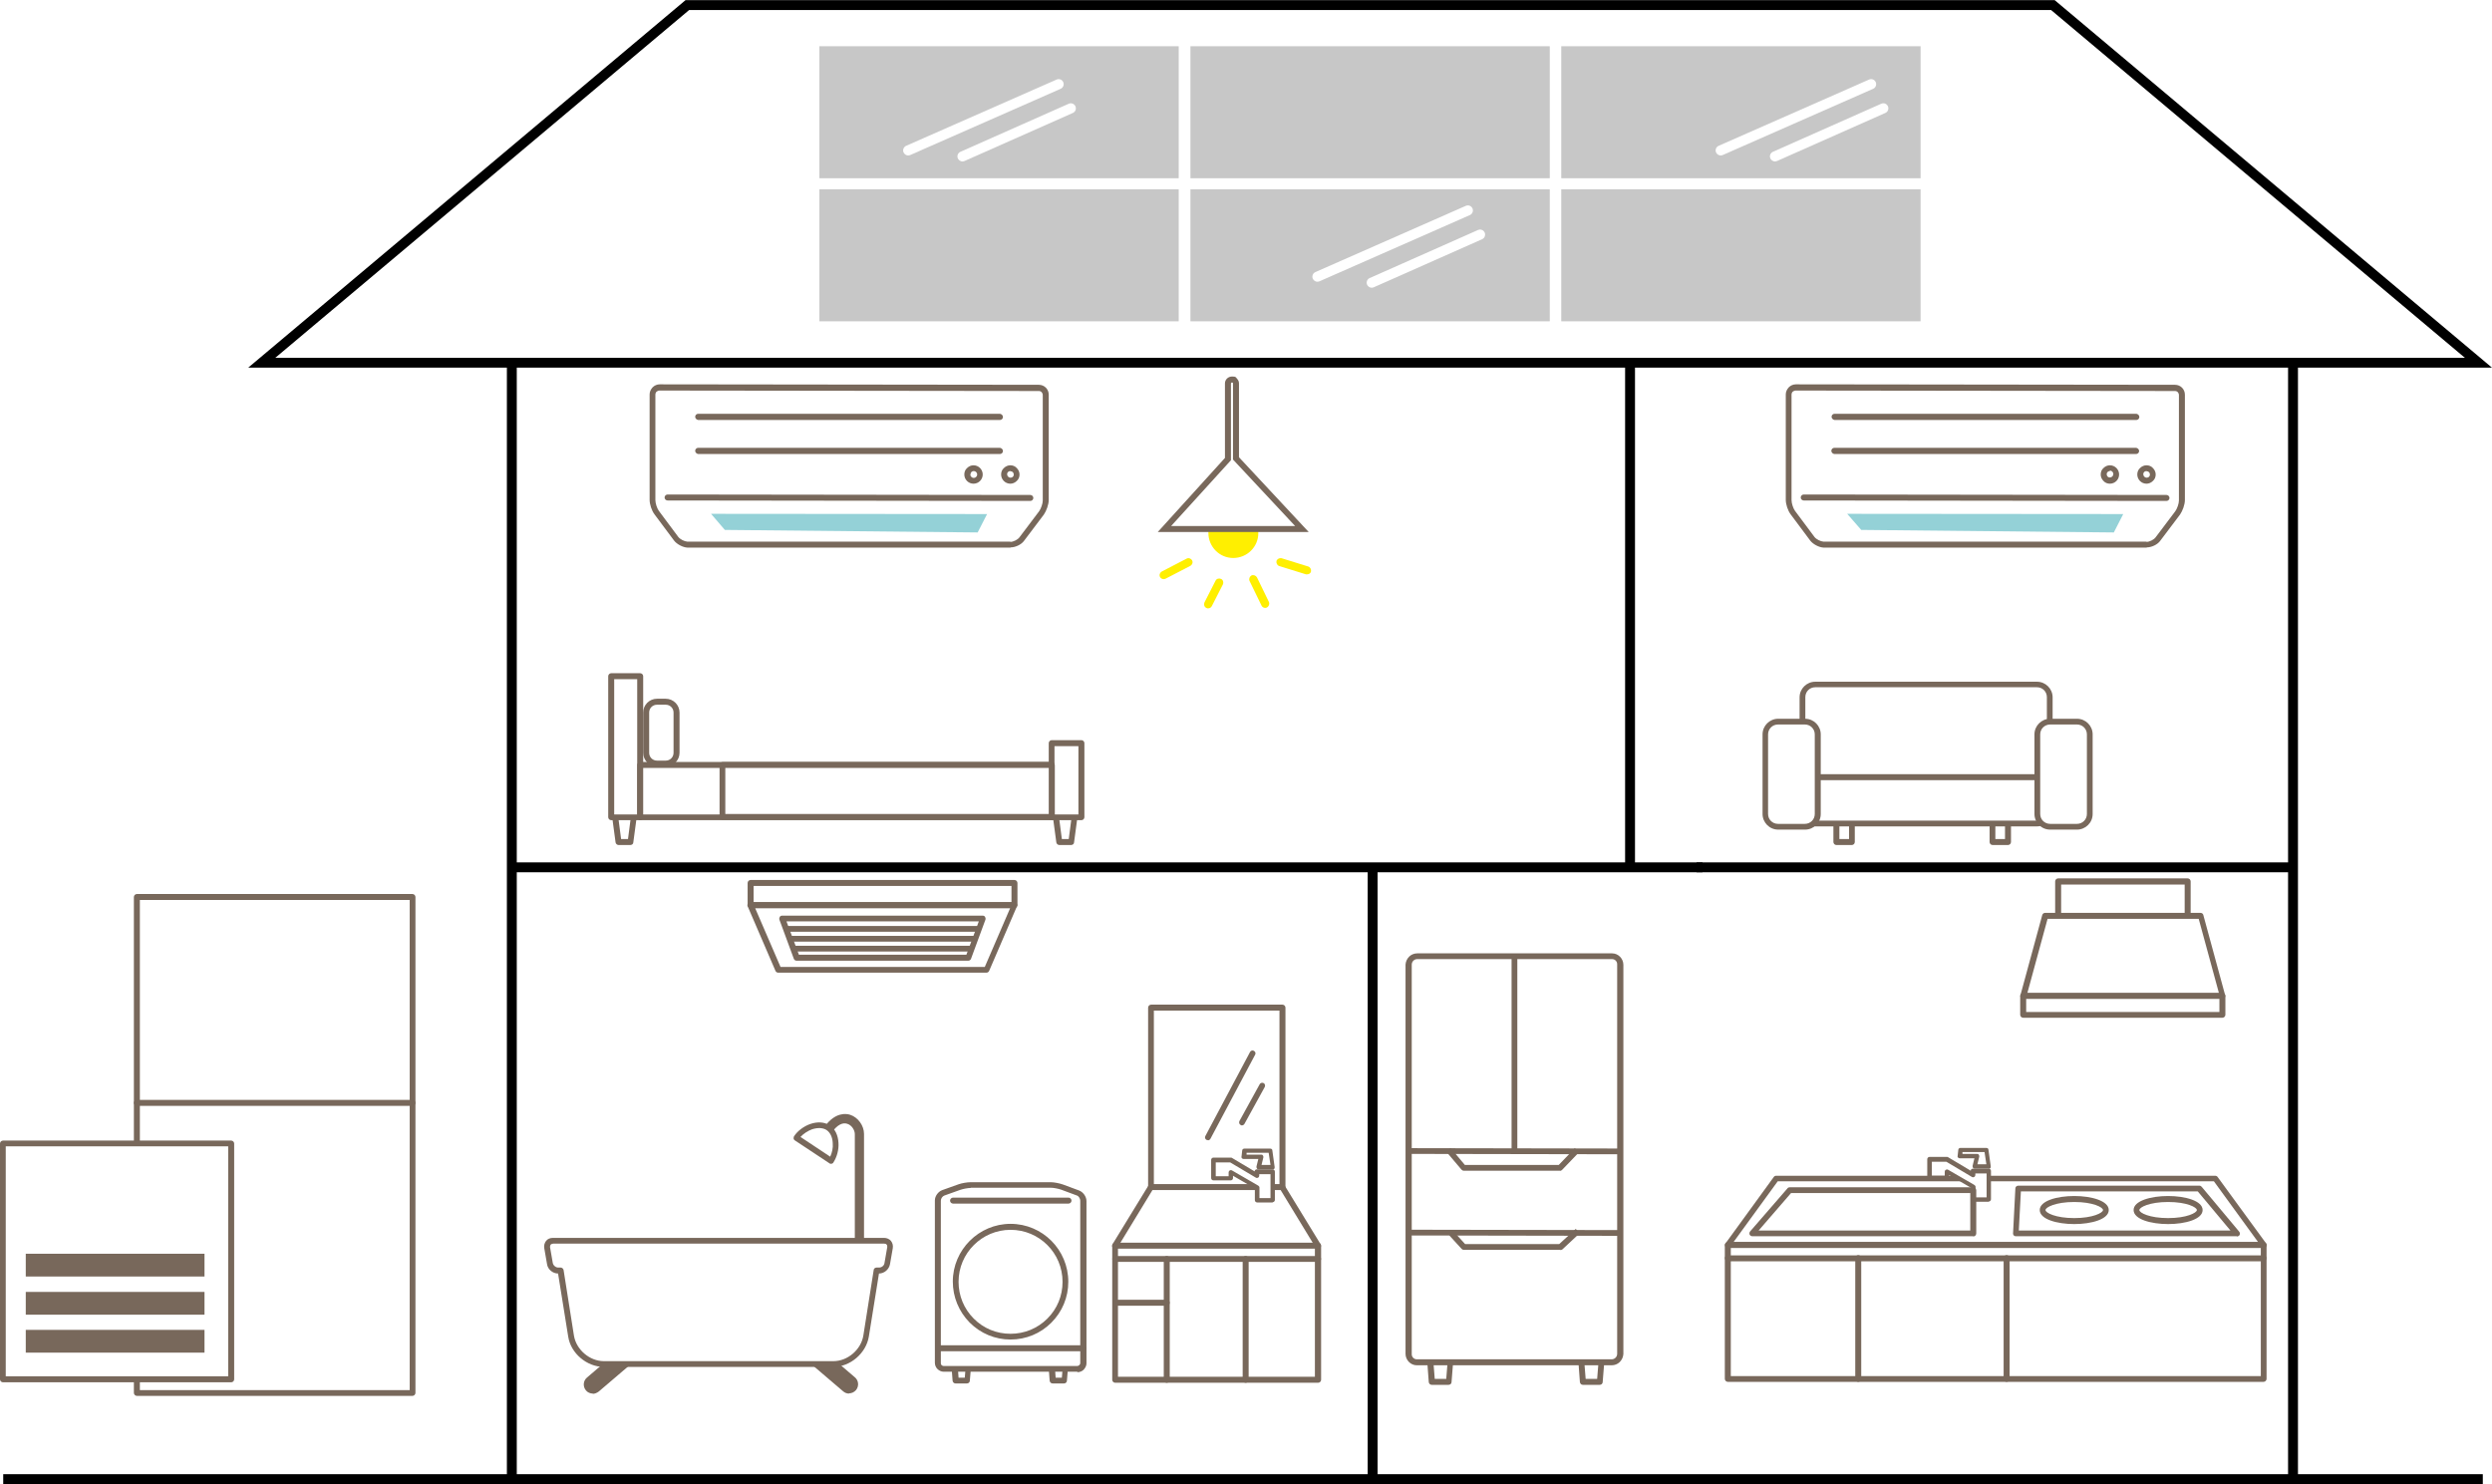 <?xml version="1.0" encoding="UTF-8"?>
<svg xmlns="http://www.w3.org/2000/svg" version="1.1" xmlns:xlink="http://www.w3.org/1999/xlink" viewBox="0 0 1083.3 645.3">
  <defs>
    <style>
      .cls-1 {
        mask: url(#mask-1);
      }

      .cls-2 {
        fill: #ffef00;
      }

      .cls-3 {
        fill: #94d1d7;
      }

      .cls-4 {
        fill: url(#_名称未設定グラデーション_62-2);
      }

      .cls-5 {
        fill: #fff;
      }

      .cls-6 {
        mask: url(#mask);
      }

      .cls-7 {
        mask: url(#mask-2);
      }

      .cls-8 {
        filter: url(#luminosity-noclip-3);
      }

      .cls-9 {
        fill: url(#_名称未設定グラデーション_9-2);
      }

      .cls-9, .cls-10 {
        mix-blend-mode: multiply;
      }

      .cls-10 {
        fill: url(#_名称未設定グラデーション_9);
      }

      .cls-11 {
        fill: url(#_名称未設定グラデーション_62);
      }

      .cls-12 {
        fill: #78685b;
      }

      .cls-13 {
        fill: #c7c7c7;
      }

      .cls-14 {
        fill: none;
        stroke: #000;
        stroke-miterlimit: 10;
        stroke-width: 4.3px;
      }

      .cls-15 {
        mask: url(#mask-3);
      }

      .cls-16 {
        filter: url(#luminosity-noclip);
      }
    </style>
    <filter id="luminosity-noclip" x="245.6" y="223.4" width="244.3" height="53" color-interpolation-filters="sRGB" filterUnits="userSpaceOnUse">
      <feFlood flood-color="#fff" result="bg"/>
      <feBlend in="SourceGraphic" in2="bg"/>
    </filter>
    <filter id="luminosity-noclip-2" x="245.6" y="-8514.4" width="244.3" height="32766" color-interpolation-filters="sRGB" filterUnits="userSpaceOnUse">
      <feFlood flood-color="#fff" result="bg"/>
      <feBlend in="SourceGraphic" in2="bg"/>
    </filter>
    <mask id="mask-1" x="245.6" y="-8514.4" width="244.3" height="32766" maskUnits="userSpaceOnUse"/>
    <linearGradient id="_名称未設定グラデーション_9" data-name="名称未設定グラデーション 9" x1="367.7" y1="288.7" x2="367.7" y2="233.3" gradientUnits="userSpaceOnUse">
      <stop offset="0" stop-color="#000"/>
      <stop offset="1" stop-color="#fff"/>
    </linearGradient>
    <mask id="mask" x="245.6" y="223.4" width="244.3" height="53" maskUnits="userSpaceOnUse">
      <g class="cls-16">
        <g class="cls-1">
          <path class="cls-10" d="M309.1,223.4l-63.4,53h244.3l-60.8-52.9s-122.3-.1-120-.1Z"/>
        </g>
      </g>
    </mask>
    <linearGradient id="_名称未設定グラデーション_62" data-name="名称未設定グラデーション 62" x1="367.7" y1="288.7" x2="367.7" y2="233.3" gradientUnits="userSpaceOnUse">
      <stop offset="0" stop-color="#fff"/>
      <stop offset="1" stop-color="#fff36e"/>
    </linearGradient>
    <filter id="luminosity-noclip-3" x="739.5" y="223.4" width="244.3" height="53" color-interpolation-filters="sRGB" filterUnits="userSpaceOnUse">
      <feFlood flood-color="#fff" result="bg"/>
      <feBlend in="SourceGraphic" in2="bg"/>
    </filter>
    <filter id="luminosity-noclip-4" x="739.5" y="-8514.4" width="244.3" height="32766" color-interpolation-filters="sRGB" filterUnits="userSpaceOnUse">
      <feFlood flood-color="#fff" result="bg"/>
      <feBlend in="SourceGraphic" in2="bg"/>
    </filter>
    <mask id="mask-3" x="739.5" y="-8514.4" width="244.3" height="32766" maskUnits="userSpaceOnUse"/>
    <linearGradient id="_名称未設定グラデーション_9-2" data-name="名称未設定グラデーション 9" x1="861.7" x2="861.7" xlink:href="#_名称未設定グラデーション_9"/>
    <mask id="mask-2" x="739.5" y="223.4" width="244.3" height="53" maskUnits="userSpaceOnUse">
      <g class="cls-8">
        <g class="cls-15">
          <path class="cls-9" d="M803,223.4l-63.4,53h244.3l-60.8-52.9s-122.3-.1-120-.1Z"/>
        </g>
      </g>
    </mask>
    <linearGradient id="_名称未設定グラデーション_62-2" data-name="名称未設定グラデーション 62" x1="861.7" x2="861.7" xlink:href="#_名称未設定グラデーション_62"/>
  </defs>
  <!-- Generator: Adobe Illustrator 28.6.0, SVG Export Plug-In . SVG Version: 1.2.0 Build 709)  -->
  <g>
    <g id="_レイヤー_1" data-name="レイヤー_1">
      <g>
        <g>
          <g>
            <g>
              <path class="cls-5" d="M286.7,168.5c-1.7,0-3.1,1.4-3.1,3v45.8c0,1.7.8,4.2,1.8,5.5l8.5,11.4c1,1.3,3.2,2.5,4.9,2.5h140.4c1.7.1,3.9-1,4.9-2.3l8.6-11.4c1-1.3,1.8-3.8,1.8-5.5v-45.8c0-1.7-1.3-3.1-3-3.1l-164.8-.2Z"/>
              <path class="cls-12" d="M439.3,238.1h-140.4c-2.1-.1-4.7-1.5-5.9-3.1l-8.5-11.4c-1.2-1.6-2.1-4.3-2.1-6.3v-45.8c0-1.2.5-2.2,1.3-3.1.8-.8,1.9-1.3,3.1-1.3h0l164.8.2c2.4,0,4.3,1.9,4.3,4.3v45.8c0,1.9-1,4.7-2.1,6.3l-8.6,11.4c-1.2,1.7-3.8,2.9-5.9,2.9ZM286.7,169.8c-.5,0-.9.2-1.3.5-.3.3-.5.8-.5,1.3v45.8c0,1.4.7,3.6,1.5,4.7l8.5,11.4c.8,1,2.6,1.9,3.9,2h140.4c0,.1,0,.1,0,.1,1.3,0,3.1-.9,3.9-1.9l8.6-11.4c.8-1.1,1.6-3.3,1.6-4.7v-45.8c0-1-.7-1.8-1.7-1.8l-164.8-.2h0Z"/>
            </g>
            <path class="cls-12" d="M423.2,210.3h0c-2.2,0-4-1.8-4-4h0c0-1.1.4-2.1,1.2-2.8.8-.8,1.8-1.2,2.8-1.2h0c2.2,0,4,1.8,4,4,0,2.2-1.8,4-4,4ZM421.8,206.3c0,.8.7,1.5,1.5,1.5h0c.8,0,1.5-.7,1.5-1.5,0-.8-.7-1.5-1.5-1.5h0c-.4,0-.8.2-1,.4-.3.3-.4.6-.4,1h0Z"/>
            <path class="cls-12" d="M439.2,210.3h0c-2.2,0-4-1.8-4-4,0-1.1.4-2.1,1.2-2.8.8-.8,1.8-1.2,2.8-1.2h0c1.1,0,2.1.4,2.8,1.2.8.8,1.2,1.8,1.2,2.8,0,1.1-.4,2.1-1.2,2.8-.8.8-1.8,1.2-2.8,1.2ZM439.2,204.8c-.4,0-.8.2-1,.4-.3.3-.4.6-.4,1h0c0,.8.7,1.5,1.5,1.5h0c.4,0,.8-.2,1-.4.3-.3.4-.6.4-1,0-.4-.2-.8-.4-1-.3-.3-.6-.4-1-.4h0ZM436.4,206.3h0,0Z"/>
            <path class="cls-12" d="M434.7,182.6h-131.2c-.7-.1-1.3-.7-1.3-1.4,0-.7.6-1.3,1.3-1.3h131.2c.7.1,1.3.7,1.3,1.4,0,.7-.6,1.3-1.3,1.3Z"/>
            <path class="cls-12" d="M434.7,197.4h-131.2c-.7-.1-1.3-.7-1.3-1.4,0-.7.6-1.3,1.3-1.3h131.2c.7.1,1.3.7,1.3,1.4,0,.7-.6,1.3-1.3,1.3Z"/>
            <polygon class="cls-3" points="309.1 223.4 315.1 230.4 425 231.5 429.1 223.5 309.1 223.4"/>
            <path class="cls-12" d="M447.9,217.8h0l-157.7-.2c-.7,0-1.3-.6-1.3-1.3,0-.7.6-1.3,1.3-1.3h0l157.7.2c.7,0,1.3.6,1.3,1.3,0,.7-.6,1.3-1.3,1.3Z"/>
          </g>
          <g class="cls-6">
            <path class="cls-11" d="M309.1,223.4l-63.4,53h244.3l-60.8-52.9s-122.3-.1-120-.1Z"/>
          </g>
        </g>
        <g>
          <g>
            <g>
              <path class="cls-5" d="M780.6,168.5c-1.7,0-3.1,1.4-3.1,3v45.8c0,1.7.8,4.2,1.8,5.5l8.5,11.4c1,1.3,3.2,2.5,4.9,2.5h140.4c1.7.1,3.9-1,4.9-2.3l8.6-11.4c1-1.3,1.8-3.8,1.8-5.5v-45.8c0-1.7-1.3-3.1-3-3.1l-164.8-.2Z"/>
              <path class="cls-12" d="M933.2,238.1h-140.4c-2.1-.1-4.7-1.5-5.9-3.1l-8.5-11.4c-1.2-1.6-2.1-4.3-2.1-6.3v-45.8c0-1.2.5-2.2,1.3-3.1.8-.8,1.9-1.3,3.1-1.3h0l164.8.2c2.4,0,4.3,1.9,4.3,4.3v45.8c0,2-1,4.7-2.1,6.3l-8.6,11.4c-1.2,1.7-3.8,2.9-5.9,2.9ZM780.6,169.8c-.5,0-.9.2-1.3.5-.3.3-.5.8-.5,1.3v45.8c0,1.4.7,3.6,1.5,4.7l8.5,11.4c.8,1,2.6,1.9,3.9,2h140.4c0,.1,0,.1,0,.1,1.3,0,3.1-.9,3.9-1.9l8.6-11.4c.8-1.1,1.6-3.3,1.6-4.7v-45.8c0-1-.7-1.8-1.7-1.8l-164.8-.2h0Z"/>
            </g>
            <path class="cls-12" d="M917.2,210.3h0c-1.1,0-2.1-.4-2.8-1.2-.8-.8-1.2-1.8-1.2-2.8h1.3s-1.3,0-1.3,0c0-1.1.4-2.1,1.2-2.8.8-.8,1.8-1.2,2.8-1.2h0c2.2,0,4,1.8,4,4,0,2.2-1.8,4-4,4ZM917.2,204.8c-.4,0-.8.2-1,.4-.3.3-.4.6-.4,1,0,.4.2.8.4,1,.3.3.6.4,1,.4h0c.8,0,1.5-.7,1.5-1.5,0-.8-.7-1.5-1.5-1.5h0Z"/>
            <path class="cls-12" d="M933.1,210.3h0c-2.2,0-4-1.8-4-4,0-1.1.4-2.1,1.2-2.8.8-.8,1.8-1.2,2.8-1.2h0c1.1,0,2.1.4,2.8,1.2.8.8,1.2,1.8,1.2,2.8,0,1.1-.4,2.1-1.2,2.8-.8.8-1.8,1.2-2.8,1.2ZM933.1,204.8c-.4,0-.8.2-1,.4-.3.3-.4.6-.4,1h0c0,.8.7,1.5,1.5,1.5h0c.4,0,.8-.2,1-.4.3-.3.4-.6.4-1,0-.4-.2-.8-.4-1-.3-.3-.6-.4-1-.4h0ZM930.4,206.3h0,0Z"/>
            <path class="cls-12" d="M928.7,182.6h-131.2c-.7-.1-1.3-.7-1.3-1.4,0-.7.6-1.3,1.3-1.3h131.2c.7.1,1.3.7,1.3,1.4,0,.7-.6,1.3-1.3,1.3Z"/>
            <path class="cls-12" d="M928.6,197.4h-131.2c-.7-.1-1.3-.7-1.3-1.4,0-.7.6-1.3,1.3-1.3h131.2c.7.1,1.3.7,1.3,1.4,0,.7-.6,1.3-1.3,1.3Z"/>
            <polygon class="cls-3" points="803 223.4 809.1 230.4 918.9 231.5 923 223.5 803 223.4"/>
            <path class="cls-12" d="M941.8,217.8h0l-157.7-.2c-.7,0-1.3-.6-1.3-1.3,0-.7.6-1.3,1.3-1.3h0l157.7.2c.7,0,1.3.6,1.3,1.3,0,.7-.6,1.3-1.3,1.3Z"/>
          </g>
          <g class="cls-7">
            <path class="cls-4" d="M803,223.4l-63.4,53h244.3l-60.8-52.9s-122.3-.1-120-.1Z"/>
          </g>
        </g>
        <g>
          <g>
            <rect class="cls-5" x="798.3" y="346" width="6.7" height="20.2"/>
            <path class="cls-12" d="M805,367.4h-6.7c-.7,0-1.3-.6-1.3-1.3v-20.2c0-.7.6-1.3,1.3-1.3h6.7c.7,0,1.3.6,1.3,1.3v20.2c0,.7-.6,1.3-1.3,1.3ZM799.6,364.8h4.2v-17.6h-4.2v17.6Z"/>
          </g>
          <g>
            <rect class="cls-5" x="866.2" y="346" width="6.7" height="20.2"/>
            <path class="cls-12" d="M872.9,367.4h-6.7c-.7,0-1.3-.6-1.3-1.3v-20.2c0-.7.6-1.3,1.3-1.3h6.7c.7,0,1.3.6,1.3,1.3v20.2c0,.7-.6,1.3-1.3,1.3ZM867.4,364.8h4.2v-17.6h-4.2v17.6Z"/>
          </g>
          <g>
            <rect class="cls-5" x="783.5" y="332.5" width="107.5" height="25.5" rx="5.6" ry="5.6"/>
            <path class="cls-12" d="M885.5,359.3h-96.4c-3.8,0-6.8-3.1-6.8-6.8v-14.4c0-3.8,3.1-6.8,6.8-6.8h96.4c3.8,0,6.8,3.1,6.8,6.8v14.4c0,3.8-3.1,6.8-6.8,6.8ZM789.1,333.8c-2.4,0-4.3,1.9-4.3,4.3v14.4c0,2.4,1.9,4.3,4.3,4.3h96.4c2.4,0,4.3-1.9,4.3-4.3v-14.4c0-2.4-1.9-4.3-4.3-4.3h-96.4Z"/>
          </g>
          <g>
            <rect class="cls-5" x="783.5" y="297.6" width="107.5" height="40.3" rx="5.6" ry="5.6"/>
            <path class="cls-12" d="M885.5,339.2h-96.4c-3.8,0-6.8-3.1-6.8-6.8v-29.2c0-3.8,3.1-6.8,6.8-6.8h96.4c3.8,0,6.8,3.1,6.8,6.8v29.2c0,3.8-3.1,6.8-6.8,6.8ZM789.1,298.8c-2.4,0-4.3,1.9-4.3,4.3v29.2c0,2.4,1.9,4.3,4.3,4.3h96.4c2.4,0,4.3-1.9,4.3-4.3v-29.2c0-2.4-1.9-4.3-4.3-4.3h-96.4Z"/>
          </g>
          <g>
            <rect class="cls-5" x="767.4" y="313.7" width="22.8" height="45.7" rx="5.6" ry="5.6"/>
            <path class="cls-12" d="M784.7,360.7h-11.7c-3.8,0-6.8-3.1-6.8-6.8v-34.6c0-3.8,3.1-6.8,6.8-6.8h11.7c3.8,0,6.8,3.1,6.8,6.8v34.6c0,3.8-3.1,6.8-6.8,6.8ZM772.9,315c-2.4,0-4.3,1.9-4.3,4.3v34.6c0,2.4,1.9,4.3,4.3,4.3h11.7c2.4,0,4.3-1.9,4.3-4.3v-34.6c0-2.4-1.9-4.3-4.3-4.3h-11.7Z"/>
          </g>
          <g>
            <rect class="cls-5" x="885.6" y="313.7" width="22.8" height="45.7" rx="5.6" ry="5.6"/>
            <path class="cls-12" d="M902.9,360.7h-11.7c-3.8,0-6.8-3.1-6.8-6.8v-34.6c0-3.8,3.1-6.8,6.8-6.8h11.7c3.8,0,6.8,3.1,6.8,6.8v34.6c0,3.8-3.1,6.8-6.8,6.8ZM891.2,315c-2.4,0-4.3,1.9-4.3,4.3v34.6c0,2.4,1.9,4.3,4.3,4.3h11.7c2.4,0,4.3-1.9,4.3-4.3v-34.6c0-2.4-1.9-4.3-4.3-4.3h-11.7Z"/>
          </g>
        </g>
        <g>
          <g>
            <g>
              <polygon class="cls-5" points="420.5 600.2 415.4 600.2 414.4 588.2 421.4 588.2 420.5 600.2"/>
              <path class="cls-12" d="M420.5,601.5h-5.1c-.7,0-1.2-.5-1.3-1.2l-.9-12c0-.4,0-.7.3-1,.2-.3.6-.4.9-.4h7c.4,0,.7.2.9.4.2.3.4.6.3,1l-1,12c0,.7-.6,1.2-1.3,1.2ZM416.6,599h2.8s.8-9.4.8-9.4h-4.2s.7,9.4.7,9.4Z"/>
            </g>
            <g>
              <polygon class="cls-5" points="462.7 600.3 457.6 600.3 456.7 588.3 463.7 588.3 462.7 600.3"/>
              <path class="cls-12" d="M462.7,601.5h-5.1c-.7,0-1.2-.5-1.3-1.2l-.9-12c0-.4,0-.7.3-1,.2-.3.6-.4.9-.4h7c.4,0,.7.2.9.4.2.3.4.6.3,1l-1,12c0,.7-.6,1.2-1.3,1.2ZM458.8,599h2.8s.8-9.4.8-9.4h-4.2s.7,9.4.7,9.4Z"/>
            </g>
            <g>
              <path class="cls-5" d="M468.3,595.2c1.4,0,2.5-1.1,2.5-2.5v-70.6c0-1.4-1-2.9-2.3-3.4l-7-2.6c-1.3-.5-3.5-.9-4.8-.9h-34.8c-1.4,0-3.6.4-4.8.9l-7,2.5c-1.3.5-2.3,2-2.3,3.4v70.6c0,1.4,1,2.5,2.4,2.5h58.1Z"/>
              <path class="cls-12" d="M468.3,596.4h-58.1c-1,0-2-.5-2.7-1.2-.7-.7-1.1-1.7-1.1-2.7v-70.6c0-1.9,1.5-3.9,3.3-4.5l7-2.5c1.4-.5,3.7-.9,5.3-.9h34.8c1.5,0,3.9.5,5.3,1l7,2.6c1.8.7,3.2,2.7,3.2,4.6v70.6c0,1-.5,1.9-1.2,2.7-.7.7-1.7,1.1-2.7,1.1ZM421.9,516.5c-1.2,0-3.2.4-4.4.8l-7,2.5c-.8.3-1.5,1.3-1.5,2.2v70.6c0,.3,0,.6.3.9.2.2.5.4.9.4h58.1c0,0,0,0,0,0,.3,0,.6-.1.9-.4.2-.2.4-.5.4-.9v-70.6c0-.8-.6-1.9-1.4-2.2l-7-2.6c-1.2-.4-3.2-.8-4.4-.8h-34.8s0,0,0,0Z"/>
            </g>
            <path class="cls-12" d="M470.9,587.5h-63.1c-.7,0-1.3-.6-1.3-1.3,0-.7.6-1.3,1.3-1.3h63.1c.7,0,1.3.6,1.3,1.3,0,.7-.6,1.3-1.3,1.3Z"/>
            <path class="cls-12" d="M464.5,523.3h-50.2c-.7,0-1.3-.6-1.3-1.3,0-.7.6-1.3,1.3-1.3h50.2c.7,0,1.3.6,1.3,1.3s-.6,1.3-1.3,1.3Z"/>
            <path class="cls-12" d="M439.3,582.4h0c-6.7,0-13-2.6-17.8-7.4-4.7-4.8-7.3-11.1-7.3-17.8,0-13.8,11.3-25.1,25.1-25.1h0c13.9,0,25.1,11.3,25.1,25.2h-1.3s1.3,0,1.3,0c0,6.7-2.6,13-7.4,17.8-4.7,4.7-11,7.3-17.7,7.3ZM439.3,534.7c-12.4,0-22.6,10.1-22.6,22.6,0,6,2.3,11.7,6.6,16,4.3,4.3,9.9,6.6,16,6.6h0c6,0,11.7-2.3,16-6.6,4.3-4.3,6.6-9.9,6.6-16,0-12.5-10.1-22.6-22.6-22.6h0Z"/>
          </g>
          <g>
            <path class="cls-5" d="M444.3,565.6c-.2,0-.5,0-.7-.2-.6-.4-.8-1.1-.4-1.7l7.3-12.1c.4-.6,1.1-.8,1.7-.4.6.4.8,1.1.4,1.7l-7.3,12.1c-.2.4-.7.6-1.1.6Z"/>
            <path class="cls-5" d="M434.4,570.8c-.2,0-.5,0-.7-.2-.6-.4-.7-1.2-.4-1.8l15.6-23.7c.4-.6,1.2-.8,1.8-.4.6.4.7,1.2.4,1.8l-15.6,23.7c-.2.4-.7.6-1.1.6Z"/>
          </g>
        </g>
        <g>
          <g>
            <polygon class="cls-5" points="629.8 600.8 622.4 600.8 621 583.4 631.2 583.4 629.8 600.8"/>
            <path class="cls-12" d="M629.8,602.1h-7.4c-.7,0-1.2-.5-1.3-1.2l-1.3-17.5c0-.4,0-.7.3-1,.2-.3.6-.4.9-.4h10.2c.4,0,.7.2.9.4.2.3.4.6.3,1l-1.4,17.5c0,.7-.6,1.2-1.3,1.2ZM623.6,599.5h5.1s1.2-14.9,1.2-14.9h-7.4s1.2,14.9,1.2,14.9Z"/>
          </g>
          <g>
            <polygon class="cls-5" points="695.5 600.8 688 600.8 686.7 583.4 696.8 583.4 695.5 600.8"/>
            <path class="cls-12" d="M695.5,602.1h-7.4c-.7,0-1.2-.5-1.3-1.2l-1.3-17.5c0-.4,0-.7.3-1,.2-.3.6-.4.9-.4h10.2c.4,0,.7.2.9.4.2.3.4.6.3,1l-1.4,17.5c0,.7-.6,1.2-1.3,1.2ZM689.2,599.5h5.1s1.2-14.9,1.2-14.9h-7.4s1.2,14.9,1.2,14.9Z"/>
          </g>
          <g>
            <g>
              <path class="cls-5" d="M700.6,592.3c2,0,3.6-1.6,3.6-3.6v-169.2c.1-2-1.5-3.6-3.5-3.6h-84.7c-2,0-3.6,1.5-3.6,3.5v169.2c-.1,2,1.5,3.6,3.5,3.6h84.7Z"/>
              <path class="cls-12" d="M700.6,593.6h-84.7c-2.7,0-4.9-2.3-4.9-5v-169.2c.1-1.3.6-2.5,1.6-3.5.9-.9,2.2-1.4,3.5-1.4h84.7c2.7,0,4.9,2.3,4.9,5v169.2c-.1,1.3-.6,2.5-1.6,3.5-.9.9-2.2,1.4-3.5,1.4ZM616.1,417c-.6,0-1.2.2-1.7.7-.4.4-.7,1-.7,1.7v169.2c-.1,1.3.9,2.4,2.2,2.4h84.7c0,0,0,0,0,0,.6,0,1.2-.2,1.7-.7.4-.4.7-1,.7-1.7v-169.2c.1-1.3-.9-2.4-2.2-2.4h-84.7c0,0,0,0,0,0Z"/>
            </g>
            <rect class="cls-12" x="657" y="454.1" width="2.5" height="91.9" transform="translate(157.5 1157.9) rotate(-89.9)"/>
            <rect class="cls-12" x="657" y="489.6" width="2.5" height="91.9" transform="translate(122 1193.3) rotate(-89.9)"/>
          </g>
          <rect class="cls-12" x="657.1" y="416" width="2.5" height="84.8"/>
          <path class="cls-12" d="M678.3,509h-42c-.4,0-.7-.2-1-.5l-6.6-7.8,1.9-1.6,6.2,7.4h40.8l7-7.3,1.8,1.8-7.4,7.7c-.2.2-.6.4-.9.4Z"/>
          <path class="cls-12" d="M678.3,543.4h-42c-.4,0-.7-.2-.9-.4l-5.4-5.9,1.9-1.7,5,5.5h40.9l7.2-6.6,1.7,1.9-7.5,7c-.2.2-.5.3-.9.3Z"/>
        </g>
        <g>
          <g>
            <path class="cls-12" d="M373.6,544.4c-1.1,0-2-.9-2-2v-49.3c0-1.7-1.3-3.9-3.3-4.5-2.1-.7-4.4.6-6.6,3.6-.6.9-1.9,1.1-2.8.4-.9-.6-1.1-1.9-.4-2.8,4.6-6.3,9.3-5.7,11.1-5.1,3.4,1.1,6,4.7,6,8.3v49.3c0,1.1-.9,2-2,2Z"/>
            <g>
              <path class="cls-5" d="M360,490.3c-4.2-2.8-11,.2-13.8,4.4l15.1,10c2.8-4.3,2.9-11.7-1.3-14.4Z"/>
              <path class="cls-12" d="M361.3,506c-.2,0-.5,0-.7-.2l-15.1-10c-.3-.2-.5-.5-.5-.8,0-.3,0-.7.2-1,1.5-2.3,4.2-4.3,7-5.3,3.2-1.1,6.2-.9,8.5.6h0c2.3,1.5,3.6,4.2,3.8,7.6.2,3-.7,6.2-2.2,8.5-.2.4-.6.6-1.1.6ZM348.1,494.4l12.8,8.5c.8-1.7,1.3-3.8,1.1-5.9-.1-2.6-1.1-4.6-2.7-5.7h0c-1.6-1-3.8-1.1-6.3-.3-1.9.7-3.7,1.9-5,3.3Z"/>
            </g>
          </g>
          <g>
            <path class="cls-12" d="M257.7,605.9c-1.1,0-2.3-.5-3-1.4-1.4-1.7-1.2-4.2.5-5.6l16.4-14c1.7-1.4,4.2-1.2,5.6.5,1.4,1.7,1.2,4.2-.5,5.6l-16.4,14c-.8.6-1.7,1-2.6,1Z"/>
            <path class="cls-12" d="M369.1,605.9c-.9,0-1.8-.3-2.6-1l-16.4-14c-1.7-1.4-1.9-3.9-.5-5.6,1.4-1.7,3.9-1.9,5.6-.5l16.4,14c1.7,1.4,1.9,3.9.5,5.6-.8.9-1.9,1.4-3,1.4Z"/>
          </g>
          <g>
            <path class="cls-5" d="M384.4,539.4h-143.9c-1.7,0-2.9,1.4-2.6,3l1.2,6.9c.3,1.7,1.9,3,3.6,3h1.1l4.5,28.5c1.1,6.7,7.5,12.2,14.3,12.2h99.8c6.8,0,13.2-5.5,14.3-12.2l4.5-28.5h1.1c1.7,0,3.3-1.4,3.6-3l1.2-6.9c.3-1.7-.9-3-2.6-3Z"/>
            <path class="cls-12" d="M362.3,594.3h-99.8c-7.4,0-14.4-5.9-15.5-13.2l-4.4-27.4c-2.3,0-4.5-1.8-4.8-4.1l-1.2-6.9c-.2-1.2.1-2.3.8-3.2.7-.9,1.8-1.3,3-1.3h143.9c1.2,0,2.3.5,3,1.3.7.9,1,2,.8,3.2l-1.2,6.9c-.4,2.3-2.5,4.1-4.8,4.1h0l-4.4,27.4c-1.2,7.3-8.1,13.2-15.5,13.2ZM240.5,540.7c-.4,0-.8.2-1.1.4-.2.3-.3.7-.3,1.1l1.2,6.9c.2,1.1,1.3,2,2.3,2h1.1c.6,0,1.2.5,1.3,1.1l4.5,28.5c1,6.1,6.8,11.1,13,11.1h99.8c6.2,0,12-5,13-11.1l4.5-28.5c0-.6.6-1.1,1.3-1.1h1.1c1.1,0,2.2-.9,2.3-2l1.2-6.9c0-.4,0-.8-.3-1.1-.2-.3-.6-.4-1.1-.4h-143.9Z"/>
          </g>
        </g>
        <g>
          <g>
            <rect class="cls-5" x="326.3" y="383.9" width="114.7" height="9.6"/>
            <path class="cls-12" d="M441,394.8h-114.7c-.7,0-1.3-.6-1.3-1.3v-9.6c0-.7.6-1.3,1.3-1.3h114.7c.7,0,1.3.6,1.3,1.3v9.6c0,.7-.6,1.3-1.3,1.3ZM327.6,392.3h112.1v-7.1h-112.1v7.1Z"/>
          </g>
          <g>
            <polygon class="cls-5" points="428.9 421.7 338.4 421.7 326.3 393.6 441 393.6 428.9 421.7"/>
            <path class="cls-12" d="M428.9,422.9h-90.6c-.5,0-1-.3-1.2-.8l-12.1-28.1c-.2-.4-.1-.8.1-1.2.2-.4.6-.6,1.1-.6h114.7c.4,0,.8.2,1.1.6.2.4.3.8.1,1.2l-12.1,28.1c-.2.5-.7.8-1.2.8ZM339.2,420.4h88.9l11-25.5h-110.8l11,25.5Z"/>
          </g>
          <path class="cls-12" d="M421,417.7h-74.7c-.5,0-1-.3-1.2-.8l-6.3-17.1c-.1-.4,0-.8.2-1.2.2-.3.6-.5,1-.5h87.2c.4,0,.8.2,1,.5.2.3.3.8.2,1.2l-6.3,17.1c-.2.5-.7.8-1.2.8ZM347.2,415.1h72.9l5.4-14.5h-83.6l5.4,14.5Z"/>
          <rect class="cls-12" x="342.1" y="402.6" width="83.5" height="2.5"/>
          <rect class="cls-12" x="343.7" y="406.9" width="80.2" height="2.5"/>
          <rect class="cls-12" x="345.4" y="411.2" width="77" height="2.5"/>
        </g>
        <g>
          <g>
            <g>
              <polygon class="cls-5" points="984.1 541.3 751.1 541.3 772.1 512.4 963 512.4 984.1 541.3"/>
              <path class="cls-12" d="M984.1,542.6h-233c-.5,0-.9-.3-1.1-.7-.2-.4-.2-.9.1-1.3l21-28.9c.2-.3.6-.5,1-.5h190.9c.4,0,.8.2,1,.5l21.1,28.9c.3.4.3.9.1,1.3-.2.4-.7.7-1.1.7ZM753.6,540h228l-19.2-26.4h-189.6l-19.2,26.4Z"/>
            </g>
            <g>
              <rect class="cls-5" x="751.1" y="547" width="232.9" height="52.5"/>
              <path class="cls-12" d="M984,600.8h-232.9c-.7,0-1.3-.6-1.3-1.3v-52.5c0-.7.6-1.3,1.3-1.3h232.9c.7,0,1.3.6,1.3,1.3v52.5c0,.7-.6,1.3-1.3,1.3ZM752.4,598.3h230.4v-50h-230.4v50Z"/>
            </g>
            <g>
              <rect class="cls-5" x="751.1" y="541.3" width="232.9" height="5.7"/>
              <path class="cls-12" d="M984,548.3h-232.9c-.7,0-1.3-.6-1.3-1.3v-5.7c0-.7.6-1.3,1.3-1.3h232.9c.7,0,1.3.6,1.3,1.3v5.7c0,.7-.6,1.3-1.3,1.3ZM752.4,545.8h230.4v-3.2h-230.4v3.2Z"/>
            </g>
            <path class="cls-12" d="M807.8,600.8c-.7,0-1.3-.6-1.3-1.3v-52.5c0-.7.6-1.3,1.3-1.3s1.3.6,1.3,1.3v52.5c0,.7-.6,1.3-1.3,1.3Z"/>
            <g>
              <g>
                <polygon class="cls-5" points="864.6 507.1 858.4 507.1 859.5 502.6 851.9 502.6 852.2 500 863.5 500 864.6 507.1"/>
                <path class="cls-12" d="M864.6,508.1h-6.2c-.3,0-.6-.1-.7-.4-.2-.2-.2-.5-.2-.8l.8-3.3h-6.4c-.3,0-.5-.1-.7-.3-.2-.2-.3-.5-.2-.7l.3-2.7c0-.5.5-.8.9-.8h11.3c.5,0,.9.3.9.8l1,7.2c0,.3,0,.6-.2.8-.2.2-.4.3-.7.3ZM859.6,506.2h3.9l-.8-5.3h-9.6v.8c0,0,6.4,0,6.4,0,.3,0,.6.1.7.4.2.2.2.5.2.8l-.8,3.3Z"/>
              </g>
              <g>
                <polygon class="cls-5" points="846.4 504.1 846.4 504.1 857.7 510.8 857.7 509.2 864.6 509.2 864.6 521.5 857.7 521.5 857.7 515.9 846.4 509.3 846.4 512 838.9 512 838.9 504.1 846.4 504.1"/>
                <path class="cls-12" d="M864.6,522.5h-6.8c-.5,0-1-.4-1-1v-5.1l-9.5-5.5v1c0,.5-.4,1-1,1h-7.5c-.5,0-1-.4-1-1v-7.9c0-.5.4-1,1-1h7.5c.2,0,.3,0,.5.1l9.9,5.9c0-.5.4-.9,1-.9h6.8c.5,0,1,.4,1,1v12.3c0,.5-.4,1-1,1ZM858.7,520.6h4.9v-10.4h-4.9v.7c0,.3-.2.7-.5.8-.3.2-.7.2-1,0l-11.1-6.6h-6.3v6h5.6v-1.7c0-.3.2-.7.5-.8.3-.2.7-.2,1,0l11.4,6.6c.3.2.5.5.5.8v4.7Z"/>
              </g>
            </g>
            <path class="cls-12" d="M872.3,600.8c-.7,0-1.3-.6-1.3-1.3v-52.5c0-.7.6-1.3,1.3-1.3s1.3.6,1.3,1.3v52.5c0,.7-.6,1.3-1.3,1.3Z"/>
          </g>
          <g>
            <g>
              <polygon class="cls-5" points="972.3 536.2 876.3 536.2 877.3 516.7 956 516.7 972.3 536.2"/>
              <path class="cls-12" d="M972.3,537.5h-96c-.3,0-.7-.1-.9-.4-.2-.3-.4-.6-.3-.9l1-19.5c0-.7.6-1.2,1.3-1.2h78.7c.4,0,.7.2,1,.5l16.3,19.5c.3.4.4.9.2,1.4-.2.4-.7.7-1.2.7ZM877.6,535h92l-14.2-17h-76.9l-.9,17Z"/>
            </g>
            <path class="cls-12" d="M901.7,532.2c-7.5,0-15-2.1-15-6.1s7.5-6.1,15-6.1,15,2.1,15,6.1-7.5,6.1-15,6.1ZM901.7,522.6c-8.1,0-12.5,2.3-12.5,3.5s4.4,3.5,12.5,3.5,12.5-2.3,12.5-3.5-4.4-3.5-12.5-3.5Z"/>
            <path class="cls-12" d="M942.5,532.2c-7.5,0-15-2.1-15-6.1s7.5-6.1,15-6.1,15,2.1,15,6.1-7.5,6.1-15,6.1ZM942.5,522.6c-8.1,0-12.5,2.3-12.5,3.5s4.4,3.5,12.5,3.5,12.5-2.3,12.5-3.5-4.4-3.5-12.5-3.5Z"/>
          </g>
          <g>
            <polygon class="cls-5" points="857.8 536.2 761.8 536.2 778 517.4 857.8 517.4 857.8 536.2"/>
            <path class="cls-12" d="M857.8,537.5h-96c-.5,0-1-.3-1.2-.7-.2-.5-.1-1,.2-1.4l16.3-18.8c.2-.3.6-.4,1-.4h79.7c.7,0,1.3.6,1.3,1.3v18.8c0,.7-.6,1.3-1.3,1.3ZM764.5,535h92v-16.3h-77.9l-14.1,16.3Z"/>
          </g>
        </g>
        <g>
          <path class="cls-2" d="M547,231.8c0,6-4.9,10.8-10.9,10.8-6,0-10.8-4.9-10.8-10.9,0-6,4.9-10.8,10.9-10.8,6,0,10.8,4.9,10.8,10.9Z"/>
          <g>
            <path class="cls-5" d="M566,230.1l-28.7-30.7v-32.6c0-1-.8-1.8-1.7-1.8h0c-1,0-1.8.8-1.8,1.8v32.9s-27.6,30.4-27.6,30.4h59.8Z"/>
            <path class="cls-12" d="M568.9,231.3h-65.6c0,0,29.2-32.2,29.2-32.2v-32.4c0-1.7,1.4-3,3.1-3s1.6.3,2.1.9c.6.6.9,1.3.9,2.1v32.1s30.3,32.5,30.3,32.5ZM509,228.7h54c0,0-27-28.9-27-28.9v-33.1c0-.2,0-.3-.1-.3,0,0-.2-.1-.3-.1-.3,0-.5.2-.5.5v33.3s-26,28.6-26,28.6Z"/>
          </g>
          <g>
            <path class="cls-2" d="M505.9,251.8c-.6,0-1.3-.3-1.6-.9-.5-.9-.1-1.9.7-2.4l10.8-5.6c.9-.5,1.9-.1,2.4.7.5.9.1,1.9-.7,2.4l-10.8,5.6c-.3.1-.5.2-.8.2Z"/>
            <path class="cls-2" d="M525.2,264.5c-.3,0-.5,0-.8-.2-.9-.4-1.2-1.5-.8-2.4l4.8-9.4c.4-.9,1.5-1.2,2.4-.8.9.4,1.2,1.5.8,2.4l-4.8,9.4c-.3.6-.9,1-1.6,1Z"/>
            <path class="cls-2" d="M550,264.3c-.7,0-1.3-.4-1.6-1l-5.2-10.7c-.4-.9,0-1.9.8-2.4.9-.4,1.9,0,2.4.8l5.2,10.7c.4.9,0,1.9-.8,2.4-.2.1-.5.2-.8.2Z"/>
            <path class="cls-2" d="M568.2,249.7c-.2,0-.4,0-.5,0l-11.6-3.6c-.9-.3-1.4-1.3-1.2-2.2.3-.9,1.3-1.4,2.2-1.2l11.6,3.6c.9.3,1.4,1.3,1.2,2.2-.2.8-.9,1.2-1.7,1.2Z"/>
          </g>
        </g>
        <g>
          <g>
            <rect class="cls-5" x="500.3" y="438.1" width="57.1" height="78"/>
            <path class="cls-12" d="M557.5,517.4h-57.1c-.7,0-1.3-.6-1.3-1.3v-78c0-.7.6-1.3,1.3-1.3h57.1c.7,0,1.3.6,1.3,1.3v78c0,.7-.6,1.3-1.3,1.3ZM501.6,514.9h54.6v-75.5h-54.6v75.5Z"/>
          </g>
          <g>
            <polygon class="cls-5" points="573 541.7 484.8 541.7 500.3 516.2 557.5 516.2 573 541.7"/>
            <path class="cls-12" d="M573,542.9h-88.3c-.5,0-.9-.2-1.1-.6-.2-.4-.2-.9,0-1.3l15.6-25.5c.2-.4.6-.6,1.1-.6h57.1c.4,0,.9.2,1.1.6l15.6,25.5c.2.4.2.9,0,1.3-.2.4-.6.6-1.1.6ZM487,540.4h83.7l-14-23h-55.7l-14,23Z"/>
          </g>
          <g>
            <rect class="cls-5" x="484.8" y="547.4" width="88.2" height="52.5"/>
            <path class="cls-12" d="M573,601.2h-88.2c-.7,0-1.3-.6-1.3-1.3v-52.5c0-.7.6-1.3,1.3-1.3h88.2c.7,0,1.3.6,1.3,1.3v52.5c0,.7-.6,1.3-1.3,1.3ZM486,598.6h85.6v-50h-85.6v50Z"/>
          </g>
          <g>
            <rect class="cls-5" x="484.8" y="541.7" width="88.2" height="5.7"/>
            <path class="cls-12" d="M573,548.6h-88.2c-.7,0-1.3-.6-1.3-1.3v-5.7c0-.7.6-1.3,1.3-1.3h88.2c.7,0,1.3.6,1.3,1.3v5.7c0,.7-.6,1.3-1.3,1.3ZM486,546.1h85.6v-3.2h-85.6v3.2Z"/>
          </g>
          <path class="cls-12" d="M541.5,601.2c-.7,0-1.3-.6-1.3-1.3v-52.5c0-.7.6-1.3,1.3-1.3s1.3.6,1.3,1.3v52.5c0,.7-.6,1.3-1.3,1.3Z"/>
          <path class="cls-12" d="M507.2,601.2c-.7,0-1.3-.6-1.3-1.3v-52.5c0-.7.6-1.3,1.3-1.3s1.3.6,1.3,1.3v52.5c0,.7-.6,1.3-1.3,1.3Z"/>
          <path class="cls-12" d="M507.2,567.7h-21.3c-.7,0-1.3-.6-1.3-1.3s.6-1.3,1.3-1.3h21.3c.7,0,1.3.6,1.3,1.3s-.6,1.3-1.3,1.3Z"/>
          <g>
            <g>
              <polygon class="cls-5" points="553.3 507.5 547.2 507.5 548.2 503 540.7 503 541 500.3 552.3 500.3 553.3 507.5"/>
              <path class="cls-12" d="M553.3,508.4h-6.2c-.3,0-.6-.1-.7-.4-.2-.2-.2-.5-.2-.8l.8-3.3h-6.4c-.3,0-.5-.1-.7-.3-.2-.2-.3-.5-.2-.7l.3-2.7c0-.5.5-.8.9-.8h11.3c.5,0,.9.3.9.8l1,7.2c0,.3,0,.6-.2.8-.2.2-.4.3-.7.3ZM548.4,506.5h3.9l-.8-5.3h-9.6v.8c0,0,6.4,0,6.4,0,.3,0,.6.1.7.4.2.2.2.5.2.8l-.8,3.3Z"/>
            </g>
            <g>
              <polygon class="cls-5" points="535.1 504.5 535.1 504.5 546.5 511.2 546.5 509.5 553.3 509.5 553.3 521.9 546.5 521.9 546.5 516.2 535.1 509.7 535.1 512.3 527.7 512.3 527.7 504.5 535.1 504.5"/>
              <path class="cls-12" d="M553.3,522.8h-6.8c-.5,0-1-.4-1-1v-5.1l-9.5-5.5v1c0,.5-.4,1-1,1h-7.5c-.5,0-1-.4-1-1v-7.9c0-.5.4-1,1-1h7.5c.2,0,.3,0,.5.1l9.9,5.9c0-.5.4-.9,1-.9h6.8c.5,0,1,.4,1,1v12.3c0,.5-.4,1-1,1ZM547.4,520.9h4.9v-10.4h-4.9v.7c0,.3-.2.7-.5.8-.3.2-.7.2-1,0l-11.1-6.6h-6.3v6h5.6v-1.7c0-.3.2-.7.5-.8.3-.2.7-.2,1,0l11.4,6.6c.3.2.5.5.5.8v4.7Z"/>
            </g>
          </g>
          <path class="cls-12" d="M525.1,495.7c-.2,0-.4,0-.6-.1-.6-.3-.9-1.1-.5-1.7l19.4-36.5c.3-.6,1.1-.9,1.7-.5.6.3.9,1.1.5,1.7l-19.4,36.5c-.2.4-.7.7-1.1.7Z"/>
          <path class="cls-12" d="M539.9,489.3c-.2,0-.4,0-.6-.2-.6-.3-.8-1.1-.5-1.7l8.8-16c.3-.6,1.1-.8,1.7-.5.6.3.8,1.1.5,1.7l-8.8,16c-.2.4-.7.7-1.1.7Z"/>
        </g>
        <g>
          <g>
            <rect class="cls-5" x="59.5" y="390" width="119.8" height="215.6"/>
            <path class="cls-12" d="M179.3,606.9H59.5c-.7,0-1.3-.6-1.3-1.3v-215.6c0-.7.6-1.3,1.3-1.3h119.8c.7,0,1.3.6,1.3,1.3v215.6c0,.7-.6,1.3-1.3,1.3ZM60.8,604.4h117.3v-213.1H60.8v213.1Z"/>
          </g>
          <path class="cls-12" d="M179.3,480.8H59.5c-.7,0-1.3-.6-1.3-1.3s.6-1.3,1.3-1.3h119.8c.7,0,1.3.6,1.3,1.3s-.6,1.3-1.3,1.3Z"/>
        </g>
        <g>
          <g>
            <rect class="cls-13" x="356.2" y="20.1" width="156.2" height="57.4"/>
            <rect class="cls-13" x="517.5" y="20.1" width="156.2" height="57.4"/>
            <rect class="cls-13" x="678.7" y="20.1" width="156.2" height="57.4"/>
            <rect class="cls-13" x="356.2" y="82.3" width="156.2" height="57.4"/>
            <rect class="cls-13" x="517.5" y="82.3" width="156.2" height="57.4"/>
            <rect class="cls-13" x="678.7" y="82.3" width="156.2" height="57.4"/>
          </g>
          <g>
            <path class="cls-5" d="M748,67.6c-.8,0-1.6-.5-2-1.3-.5-1.1,0-2.4,1.1-2.9l65.4-28.8c1.1-.5,2.4,0,2.9,1.1.5,1.1,0,2.4-1.1,2.9l-65.4,28.8c-.3.1-.6.2-.9.2Z"/>
            <path class="cls-5" d="M771.6,70.2c-.8,0-1.6-.5-2-1.3-.5-1.1,0-2.4,1.1-2.9l47.1-20.9c1.1-.5,2.4,0,2.9,1.1.5,1.1,0,2.4-1.1,2.9l-47.1,20.9c-.3.1-.6.2-.9.2Z"/>
          </g>
          <g>
            <path class="cls-5" d="M394.8,67.6c-.8,0-1.6-.5-2-1.3-.5-1.1,0-2.4,1.1-2.9l65.4-28.8c1.1-.5,2.4,0,2.9,1.1.5,1.1,0,2.4-1.1,2.9l-65.4,28.8c-.3.1-.6.2-.9.2Z"/>
            <path class="cls-5" d="M418.4,70.2c-.8,0-1.6-.5-2-1.3-.5-1.1,0-2.4,1.1-2.9l47.1-20.9c1.1-.5,2.4,0,2.9,1.1.5,1.1,0,2.4-1.1,2.9l-47.1,20.9c-.3.1-.6.2-.9.2Z"/>
          </g>
          <g>
            <path class="cls-5" d="M572.7,122.5c-.8,0-1.6-.5-2-1.3-.5-1.1,0-2.4,1.1-2.9l65.4-28.8c1.1-.5,2.4,0,2.9,1.1.5,1.1,0,2.4-1.1,2.9l-65.4,28.8c-.3.1-.6.2-.9.2Z"/>
            <path class="cls-5" d="M596.3,125.1c-.8,0-1.6-.5-2-1.3-.5-1.1,0-2.4,1.1-2.9l47.1-20.9c1.1-.5,2.4,0,2.9,1.1.5,1.1,0,2.4-1.1,2.9l-47.1,20.9c-.3.1-.6.2-.9.2Z"/>
          </g>
        </g>
        <g>
          <g>
            <rect class="cls-5" x="1.3" y="497.2" width="99.2" height="102.5"/>
            <path class="cls-12" d="M100.5,601H1.3c-.7,0-1.3-.6-1.3-1.3v-102.5c0-.7.6-1.3,1.3-1.3h99.2c.7,0,1.3.6,1.3,1.3v102.5c0,.7-.6,1.3-1.3,1.3ZM2.5,598.4h96.7v-100H2.5v100Z"/>
          </g>
          <g>
            <rect class="cls-12" x="11.2" y="545.1" width="77.7" height="9.9"/>
            <rect class="cls-12" x="11.2" y="561.7" width="77.7" height="9.9"/>
            <rect class="cls-12" x="11.2" y="578.2" width="77.7" height="9.9"/>
          </g>
        </g>
        <g>
          <g>
            <rect class="cls-5" x="280.9" y="305.2" width="13.1" height="26.9" rx="4.7" ry="4.7"/>
            <path class="cls-12" d="M289.4,333.3h-3.8c-3.3,0-6-2.7-6-6v-17.5c0-3.3,2.7-6,6-6h3.8c3.3,0,6,2.7,6,6v17.5c0,3.3-2.7,6-6,6ZM285.6,306.4c-1.9,0-3.4,1.5-3.4,3.4v17.5c0,1.9,1.5,3.4,3.4,3.4h3.8c1.9,0,3.4-1.5,3.4-3.4v-17.5c0-1.9-1.5-3.4-3.4-3.4h-3.8Z"/>
          </g>
          <g>
            <g>
              <g>
                <polygon class="cls-5" points="274.1 366.1 269 366.1 267 351.3 276.1 351.3 274.1 366.1"/>
                <path class="cls-12" d="M274.1,367.4h-5.2c-.6,0-1.2-.5-1.3-1.1l-2-14.9c0-.4,0-.7.3-1,.2-.3.6-.4,1-.4h9.1c.4,0,.7.2,1,.4.2.3.4.6.3,1l-2,14.9c0,.6-.6,1.1-1.3,1.1ZM270.1,364.8h2.9l1.6-12.3h-6.2l1.6,12.3Z"/>
              </g>
              <g>
                <polygon class="cls-5" points="465.7 366.1 460.6 366.1 458.6 351.3 467.7 351.3 465.7 366.1"/>
                <path class="cls-12" d="M465.7,367.4h-5.2c-.6,0-1.2-.5-1.3-1.1l-2-14.9c0-.4,0-.7.3-1,.2-.3.6-.4,1-.4h9.1c.4,0,.7.2,1,.4.2.3.4.6.3,1l-2,14.9c0,.6-.6,1.1-1.3,1.1ZM461.7,364.8h2.9l1.6-12.3h-6.2l1.6,12.3Z"/>
              </g>
            </g>
            <g>
              <rect class="cls-5" x="265.7" y="294.1" width="12.6" height="61.3"/>
              <path class="cls-12" d="M278.3,356.6h-12.6c-.7,0-1.3-.6-1.3-1.3v-61.3c0-.7.6-1.3,1.3-1.3h12.6c.7,0,1.3.6,1.3,1.3v61.3c0,.7-.6,1.3-1.3,1.3ZM267,354.1h10v-58.8h-10v58.8Z"/>
            </g>
            <g>
              <rect class="cls-5" x="457.2" y="323.1" width="12.9" height="32.2"/>
              <path class="cls-12" d="M470.1,356.6h-12.9c-.7,0-1.3-.6-1.3-1.3v-32.2c0-.7.6-1.3,1.3-1.3h12.9c.7,0,1.3.6,1.3,1.3v32.2c0,.7-.6,1.3-1.3,1.3ZM458.4,354.1h10.4v-29.7h-10.4v29.7Z"/>
            </g>
            <g>
              <rect class="cls-5" x="278.3" y="332.6" width="178.9" height="22.7"/>
              <path class="cls-12" d="M457.2,356.6h-178.9c-.7,0-1.3-.6-1.3-1.3v-22.7c0-.7.6-1.3,1.3-1.3h178.9c.7,0,1.3.6,1.3,1.3v22.7c0,.7-.6,1.3-1.3,1.3ZM279.6,354.1h176.3v-20.2h-176.3v20.2Z"/>
            </g>
          </g>
          <g>
            <path class="cls-5" d="M314,355.2v-22.5h143.1v22.5h-143.1Z"/>
            <path class="cls-12" d="M457.2,356.4h-143.1c-.7,0-1.3-.6-1.3-1.3v-22.5c0-.7.6-1.3,1.3-1.3h143.1c.7,0,1.3.6,1.3,1.3v22.5c0,.7-.6,1.3-1.3,1.3ZM315.3,353.9h140.6v-20h-140.6v20Z"/>
          </g>
        </g>
        <g>
          <g>
            <rect class="cls-5" x="894.7" y="383.3" width="56.3" height="22.6"/>
            <path class="cls-12" d="M951,407.1h-56.3c-.7,0-1.3-.6-1.3-1.3v-22.6c0-.7.6-1.3,1.3-1.3h56.3c.7,0,1.3.6,1.3,1.3v22.6c0,.7-.6,1.3-1.3,1.3ZM896,404.6h53.7v-20h-53.7v20Z"/>
          </g>
          <g>
            <polygon class="cls-5" points="966.2 433 879.5 433 889 398.2 956.7 398.2 966.2 433"/>
            <path class="cls-12" d="M966.2,434.3h-86.7c-.4,0-.8-.2-1-.5-.2-.3-.3-.7-.2-1.1l9.5-34.9c.2-.6.7-.9,1.2-.9h67.6c.6,0,1.1.4,1.2.9l9.5,34.9c.1.4,0,.8-.2,1.1-.2.3-.6.5-1,.5ZM881.2,431.8h83.4l-8.8-32.3h-65.7l-8.8,32.3Z"/>
          </g>
          <g>
            <rect class="cls-5" x="879.5" y="433" width="86.6" height="8.2"/>
            <path class="cls-12" d="M966.1,442.5h-86.6c-.7,0-1.3-.6-1.3-1.3v-8.2c0-.7.6-1.3,1.3-1.3h86.6c.7,0,1.3.6,1.3,1.3v8.2c0,.7-.6,1.3-1.3,1.3ZM880.8,440h84v-5.7h-84v5.7Z"/>
          </g>
        </g>
        <rect class="cls-5" x="988.1" y="427.8" width="15.5" height="76.4"/>
        <line class="cls-14" x1="1.4" y1="643.1" x2="1079.3" y2="643.1"/>
        <line class="cls-14" x1="222.5" y1="641.7" x2="222.5" y2="157.3"/>
        <line class="cls-14" x1="996.8" y1="641.7" x2="996.8" y2="157.3"/>
        <line class="cls-14" x1="708.6" y1="376.6" x2="708.6" y2="157.3"/>
        <line class="cls-14" x1="596.7" y1="641.7" x2="596.7" y2="378.5"/>
        <line class="cls-14" x1="221.9" y1="377.1" x2="740.1" y2="377.1"/>
        <polygon class="cls-14" points="1077.4 157.7 113.8 157.7 298.8 2.2 892.4 2.2 1077.4 157.7"/>
        <line class="cls-14" x1="737.5" y1="377.1" x2="997.8" y2="377.1"/>
      </g>
    </g>
  </g>
</svg>